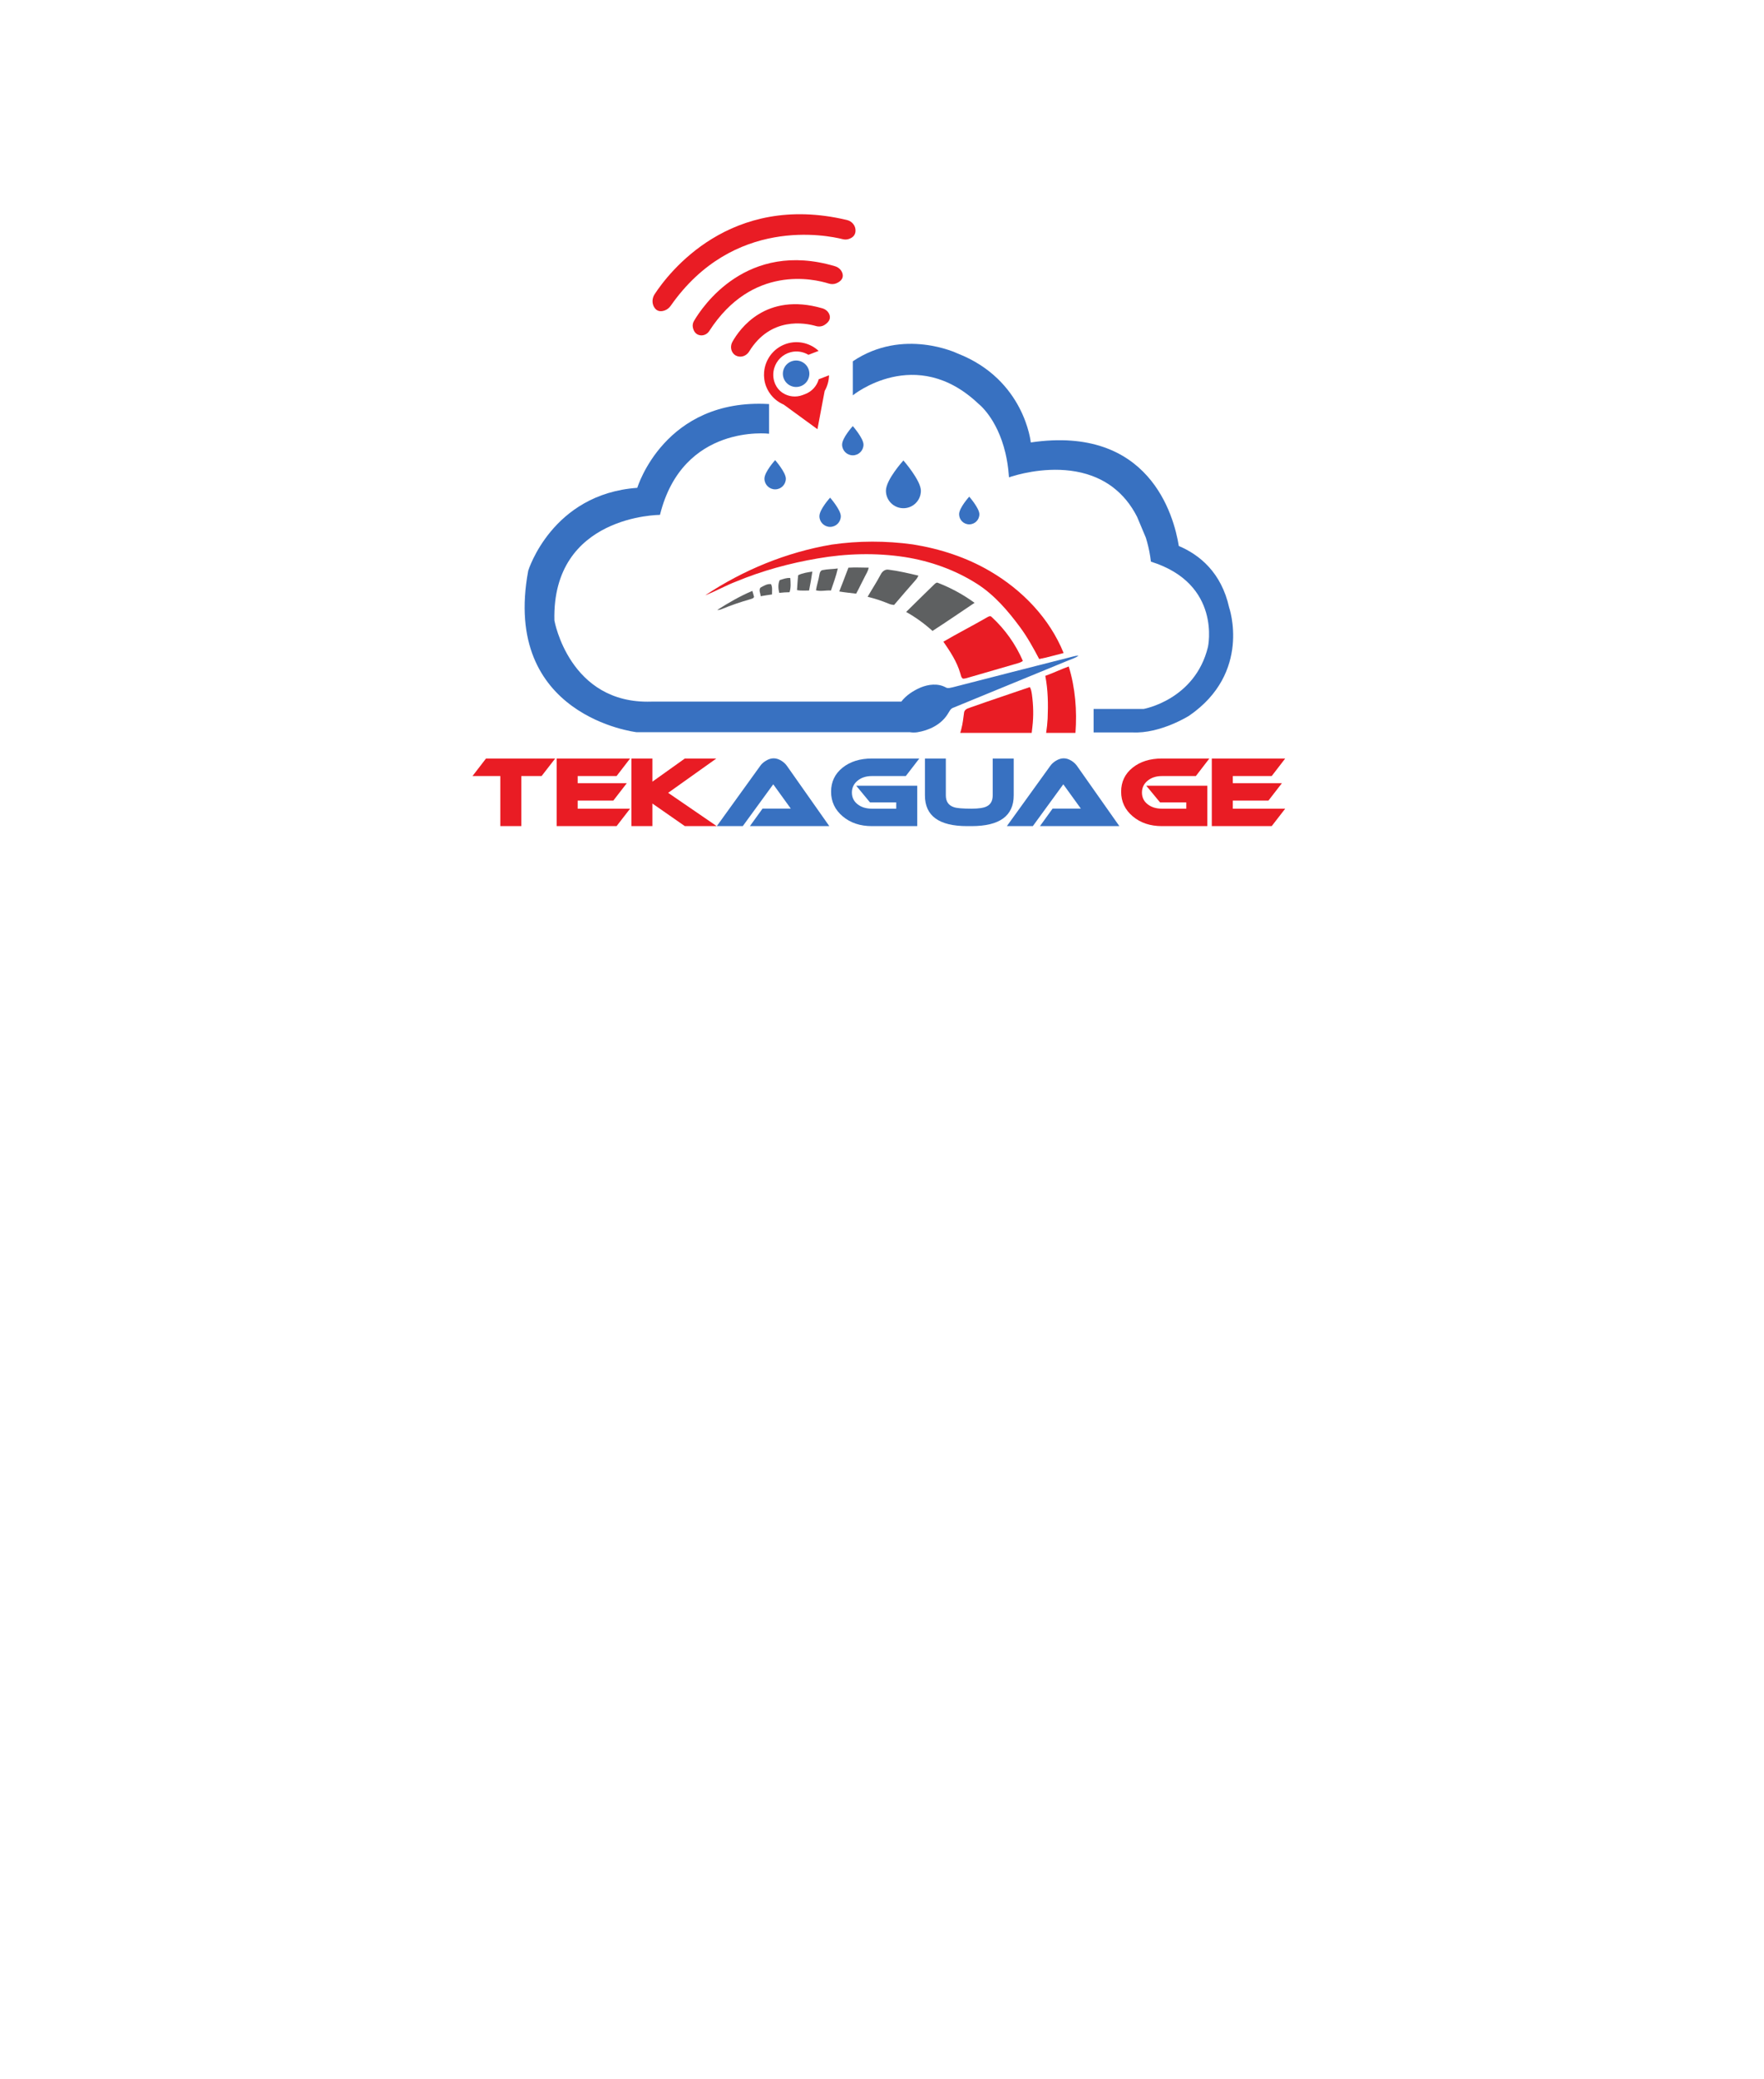 <svg width="280" height="330" viewBox="0 0 280 330" fill="none" xmlns="http://www.w3.org/2000/svg">
<rect width="280" height="330" fill="white"/>
<path d="M132.012 86.431C136.276 85.808 140.638 85.815 144.906 86.404C149.192 87.09 153.406 88.452 157.157 90.657C162.256 93.636 166.596 98.121 168.829 103.639C167.536 103.954 166.258 104.35 164.95 104.592C164.032 102.856 163.084 101.12 161.911 99.536C159.997 96.945 157.855 94.441 155.125 92.684C151.641 90.455 147.659 89.037 143.579 88.403C139.007 87.709 134.33 87.838 129.779 88.63C125.352 89.383 120.988 90.575 116.837 92.298C115.163 92.939 113.603 93.838 111.935 94.484C117.976 90.468 124.847 87.64 132.012 86.431Z" fill="#E91C24"/>
<path d="M156.72 97.956C156.909 97.851 157.193 97.684 157.377 97.894C159.511 99.842 161.217 102.246 162.363 104.898C162.116 105.065 161.843 105.187 161.558 105.262C159.03 105.983 156.513 106.745 153.985 107.458C153.616 107.561 153.25 107.704 152.863 107.713C152.535 107.535 152.529 107.133 152.413 106.825C151.88 104.994 150.815 103.393 149.744 101.839C152.043 100.497 154.415 99.287 156.72 97.956Z" fill="#E91C24"/>
<path d="M163.869 115.377C163.827 115.689 163.795 116.004 163.76 116.316H152.414C152.481 116.117 152.545 115.913 152.589 115.706C152.83 114.826 152.904 113.916 153.037 113.018C153.189 112.435 153.885 112.366 154.36 112.169C157.383 111.094 160.433 110.093 163.463 109.046C163.679 109.397 163.731 109.808 163.797 110.209C164.031 111.921 164.075 113.66 163.869 115.377Z" fill="#E91C24"/>
<path d="M134.666 90.096C135.74 90.025 136.817 90.091 137.892 90.094C137.793 90.605 137.517 91.049 137.28 91.504C136.808 92.403 136.384 93.326 135.897 94.219C135.004 94.103 134.105 94.026 133.216 93.872C133.711 92.618 134.191 91.357 134.666 90.096Z" fill="#5E6061"/>
<path d="M130.077 91.143C130.123 90.875 130.25 90.535 130.554 90.482C131.354 90.312 132.178 90.334 132.986 90.218C132.718 91.412 132.286 92.562 131.898 93.72C131.104 93.65 130.291 93.904 129.518 93.683C129.651 92.823 129.948 92.003 130.077 91.143Z" fill="#5E6061"/>
<path d="M139.786 91.188C140.019 90.712 140.482 90.31 141.049 90.413C142.646 90.612 144.221 90.988 145.786 91.357C145.67 91.605 145.529 91.843 145.345 92.048C144.185 93.354 143.054 94.685 141.916 96.012C141.623 95.987 141.338 95.931 141.072 95.813C139.985 95.359 138.861 94.995 137.718 94.715C138.395 93.532 139.152 92.397 139.786 91.188Z" fill="#5E6061"/>
<path d="M126.697 91.286C127.399 90.937 128.18 90.839 128.944 90.715C128.805 91.721 128.621 92.723 128.424 93.72C127.786 93.709 127.14 93.784 126.51 93.653C126.568 92.862 126.6 92.072 126.697 91.286Z" fill="#5E6061"/>
<path d="M123.764 92.061C124.314 91.907 124.858 91.671 125.444 91.738C125.5 92.487 125.56 93.26 125.326 93.989C124.778 93.992 124.231 94.032 123.689 94.095C123.528 93.429 123.467 92.701 123.764 92.061Z" fill="#5E6061"/>
<path d="M148.307 92.733C148.466 92.581 148.688 92.376 148.924 92.521C150.97 93.315 152.917 94.38 154.692 95.672C152.471 97.162 150.266 98.683 148.017 100.133C146.736 98.982 145.337 97.956 143.831 97.122C145.305 95.644 146.816 94.199 148.307 92.733Z" fill="#5E6061"/>
<path d="M120.703 93.268C121.206 92.984 121.79 92.618 122.385 92.71C122.645 93.198 122.524 93.802 122.544 94.341C121.94 94.414 121.345 94.533 120.744 94.623C120.72 94.178 120.405 93.667 120.703 93.268Z" fill="#5E6061"/>
<path d="M113.844 96.811C115.623 95.666 117.468 94.602 119.419 93.778C119.508 94.09 119.611 94.399 119.688 94.717C119.622 94.987 119.309 95.013 119.098 95.099C117.559 95.539 116.041 96.055 114.564 96.667C114.333 96.763 114.091 96.817 113.844 96.811Z" fill="#5E6061"/>
<path d="M170.706 116.316H166.055C166.168 115.568 166.25 114.813 166.292 114.053C166.387 111.783 166.355 109.498 165.92 107.262C167.179 106.82 168.382 106.224 169.641 105.774C170.684 109.178 170.97 112.774 170.706 116.316Z" fill="#E91C24"/>
<path d="M116.263 54.238C117.4 52.204 121.553 46.33 130.527 48.93C131.001 49.067 131.415 49.386 131.614 49.838C131.83 50.327 131.828 50.982 130.866 51.577C130.468 51.824 129.979 51.878 129.529 51.748C127.743 51.233 122.326 50.238 118.92 55.775C118.593 56.307 118.006 56.652 117.383 56.597C117.007 56.563 116.613 56.41 116.323 56.004C115.954 55.487 115.953 54.793 116.263 54.238Z" fill="#E91C24"/>
<path d="M110.154 50.941C111.496 48.648 118.537 38.1 132.538 42.252C133.094 42.417 133.56 42.833 133.722 43.391C133.869 43.897 133.768 44.503 132.813 44.939C132.419 45.118 131.97 45.134 131.558 45.004C129.185 44.255 119.394 41.968 112.578 52.54C112.209 53.113 111.482 53.387 110.848 53.138C110.46 52.985 110.106 52.641 109.972 51.929C109.908 51.589 109.98 51.239 110.154 50.941Z" fill="#E91C24"/>
<path d="M103.911 46.691C106.079 43.373 115.858 30.479 134.447 34.921C135.274 35.118 135.875 35.883 135.792 36.73C135.743 37.231 135.46 37.716 134.657 37.952C134.367 38.037 134.057 38.032 133.764 37.959C131.24 37.324 116.396 34.325 106.463 48.526C106.229 48.86 105.907 49.124 105.524 49.265C104.992 49.46 104.268 49.521 103.813 48.719C103.455 48.087 103.513 47.298 103.911 46.691Z" fill="#E91C24"/>
<path d="M127.831 62.532L127.41 62.694C126.344 63.103 125.17 62.959 124.268 62.378C124.217 62.346 124.168 62.313 124.119 62.278C123.684 61.963 123.321 61.541 123.081 61.022C123.046 60.948 123.014 60.872 122.984 60.794C122.677 59.996 122.671 59.157 122.903 58.397C123.262 57.224 124.194 56.24 125.507 55.896C126.481 55.642 127.495 55.816 128.324 56.312L128.786 56.134L129.939 55.691C129.779 55.543 129.613 55.403 129.437 55.277C128.071 54.3 126.255 54.002 124.573 54.649C122.675 55.379 121.459 57.117 121.289 59.018C121.221 59.779 121.315 60.565 121.607 61.324C121.853 61.964 122.215 62.526 122.658 62.997C122.826 63.176 123.006 63.342 123.196 63.493C123.566 63.788 123.973 64.032 124.405 64.217L129.754 68.117L130.897 62.05C131.33 61.298 131.573 60.441 131.59 59.561L129.956 60.19C129.671 61.222 128.906 62.118 127.831 62.532Z" fill="#ED1C24"/>
<path d="M170.24 104.215C163.895 105.823 157.555 107.452 151.217 109.081C150.859 109.143 150.465 109.301 150.125 109.098C148.881 108.411 147.361 108.597 146.098 109.126C144.942 109.63 143.835 110.349 143.062 111.354H103.372C90.354 111.769 87.999 98.474 87.999 98.474C87.584 81.716 104.757 81.716 104.757 81.716C108.358 67.174 122.069 68.835 122.069 68.835V64.127C105.45 63.157 101.156 77.422 101.156 77.422C87.584 78.392 83.844 90.579 83.844 90.579C79.551 113.708 101.018 116.201 101.018 116.201H144.397C144.793 116.268 145.202 116.271 145.587 116.217C147.447 115.919 149.32 115.033 150.373 113.413C150.658 113.019 150.825 112.46 151.341 112.31C157.418 109.813 163.489 107.308 169.568 104.819C170.117 104.586 170.702 104.42 171.199 104.078C170.867 104.037 170.552 104.138 170.24 104.215Z" fill="#3871C1"/>
<path d="M125.098 60.99C125.659 61.415 126.418 61.55 127.123 61.279C128.207 60.862 128.748 59.646 128.331 58.562C128.185 58.183 127.94 57.872 127.639 57.644C127.078 57.219 126.319 57.083 125.614 57.354C124.53 57.771 123.989 58.988 124.406 60.072C124.552 60.451 124.797 60.761 125.098 60.99Z" fill="#3871C1"/>
<path d="M195.104 96.422C193.867 90.863 190.426 88.059 187.113 86.652C186.331 81.785 182.42 67.453 163.617 70.22C163.617 70.22 162.647 60.248 151.985 56.094C151.985 56.094 143.396 51.94 135.366 57.341V62.743C135.366 62.743 145.337 54.614 155.308 64.081C155.308 64.081 158.26 66.302 159.585 71.875C159.841 72.95 160.036 74.145 160.134 75.476C160.144 75.569 160.148 75.665 160.156 75.761C160.156 75.761 160.685 75.569 161.58 75.336C163.934 74.728 168.831 73.855 173.342 75.525C174.252 75.862 175.147 76.302 176.003 76.871C176.185 76.989 176.365 77.114 176.542 77.247C176.571 77.272 176.603 77.296 176.638 77.321C176.692 77.362 176.748 77.409 176.81 77.459C178.212 78.553 179.476 80.038 180.487 82.019C180.489 82.021 180.492 82.023 180.492 82.028L181.882 85.337C182.157 86.219 182.391 87.181 182.558 88.224C182.607 88.522 182.651 88.827 182.688 89.139C193.951 92.661 191.74 102.667 191.74 102.667C189.698 111.074 181.532 112.515 181.532 112.515H173.588V116.239H179.73C184.174 116.48 188.739 113.597 188.739 113.597C198.708 106.75 195.104 96.422 195.104 96.422Z" fill="#3871C1"/>
<path d="M88.125 120.382L85.967 123.165H82.753V131.111H79.42V123.165H75L77.143 120.382H88.125Z" fill="#E91C24"/>
<path d="M100.014 128.343L97.872 131.111H88.363V120.382H100.014L97.872 123.165H91.696V124.296H99.493L97.351 127.063H91.696V128.343H100.014Z" fill="#E91C24"/>
<path d="M113.764 131.111H108.705L103.556 127.525V131.111H100.223V120.382H103.556V124.058L108.705 120.382H113.705L106.056 125.828L113.764 131.111Z" fill="#E91C24"/>
<path d="M119.032 131.111L121.041 128.328H125.52L122.737 124.474L117.901 131.111H113.779L120.654 121.573C120.872 121.255 121.174 120.977 121.562 120.739C121.988 120.481 122.4 120.352 122.797 120.352C123.203 120.352 123.615 120.481 124.032 120.739C124.399 120.968 124.696 121.245 124.924 121.573L131.636 131.111H119.032Z" fill="#3871C1"/>
<path d="M145.921 120.382L143.778 123.165H138.391C137.478 123.165 136.722 123.41 136.122 123.901C135.522 124.392 135.222 125.02 135.222 125.784C135.222 126.548 135.519 127.165 136.115 127.636C136.71 128.108 137.469 128.343 138.391 128.343H142.26V127.346H138.094L135.906 124.698H145.593V131.111H138.391C136.526 131.111 134.981 130.593 133.756 129.556C132.531 128.52 131.918 127.217 131.918 125.65C131.918 124.082 132.523 122.813 133.734 121.84C134.944 120.868 136.496 120.382 138.391 120.382H145.921Z" fill="#3871C1"/>
<path d="M160.906 126.23C160.906 129.484 158.674 131.111 154.21 131.111H153.51C149.046 131.111 146.814 129.484 146.814 126.23V120.382H150.132V126.23C150.132 127.203 150.559 127.827 151.412 128.105C151.868 128.264 152.8 128.343 154.21 128.343C155.33 128.343 156.129 128.224 156.605 127.986C157.25 127.678 157.572 127.093 157.572 126.23V120.382H160.906V126.23Z" fill="#3871C1"/>
<path d="M165.072 131.111L167.081 128.328H171.56L168.778 124.474L163.941 131.111H159.819L166.694 121.573C166.913 121.255 167.215 120.977 167.602 120.739C168.029 120.481 168.44 120.352 168.837 120.352C169.244 120.352 169.655 120.481 170.072 120.739C170.439 120.968 170.737 121.245 170.965 121.573L177.676 131.111H165.072Z" fill="#3871C1"/>
<path d="M191.962 120.382L189.819 123.165H184.432C183.519 123.165 182.763 123.41 182.163 123.901C181.563 124.392 181.263 125.02 181.263 125.784C181.263 126.548 181.56 127.165 182.156 127.636C182.751 128.108 183.51 128.343 184.432 128.343H188.301V127.346H184.135L181.947 124.698H191.635V131.111H184.432C182.567 131.111 181.022 130.593 179.797 129.556C178.571 128.52 177.959 127.217 177.959 125.65C177.959 124.082 178.564 122.813 179.774 121.84C180.985 120.868 182.537 120.382 184.432 120.382H191.962Z" fill="#E91C24"/>
<path d="M204 128.343L201.857 131.111H192.348V120.382H204L201.857 123.165H195.682V124.296H203.479L201.336 127.063H195.682V128.343H204Z" fill="#E91C24"/>
<path d="M153.847 83.221C154.736 83.221 155.457 82.501 155.457 81.612C155.457 80.661 153.847 78.825 153.847 78.825C153.847 78.825 152.238 80.59 152.238 81.612C152.238 82.501 152.958 83.221 153.847 83.221Z" fill="#3871C1"/>
<path d="M143.397 80.659C144.93 80.659 146.173 79.416 146.173 77.883C146.173 76.244 143.397 73.078 143.397 73.078C143.397 73.078 140.622 76.122 140.622 77.883C140.622 79.416 141.864 80.659 143.397 80.659Z" fill="#3871C1"/>
<path d="M135.365 72.263C136.303 72.263 137.063 71.502 137.063 70.564C137.063 69.561 135.365 67.624 135.365 67.624C135.365 67.624 133.666 69.487 133.666 70.564C133.666 71.502 134.427 72.263 135.365 72.263Z" fill="#3871C1"/>
<path d="M131.764 83.619C132.702 83.619 133.462 82.859 133.462 81.921C133.462 80.918 131.764 78.981 131.764 78.981C131.764 78.981 130.065 80.844 130.065 81.921C130.065 82.859 130.826 83.619 131.764 83.619Z" fill="#3871C1"/>
<path d="M123.039 77.664C123.977 77.664 124.737 76.904 124.737 75.966C124.737 74.963 123.039 73.026 123.039 73.026C123.039 73.026 121.34 74.888 121.34 75.966C121.34 76.904 122.101 77.664 123.039 77.664Z" fill="#3871C1"/>
</svg>
